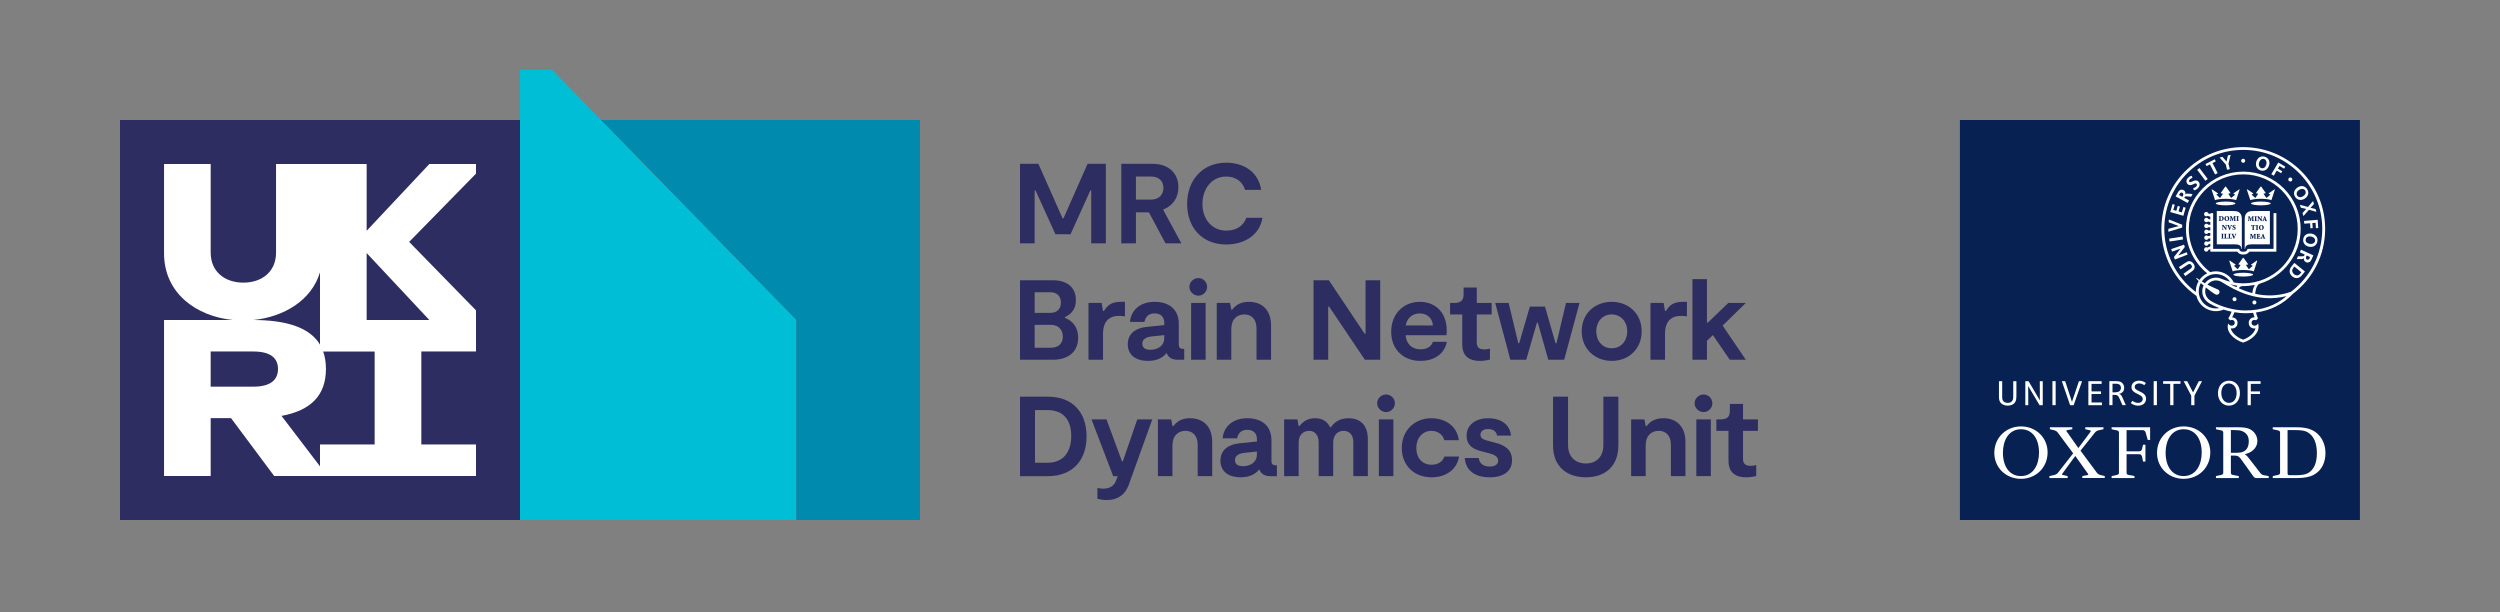 <?xml version="1.0" encoding="utf-8"?>
<!-- Generator: Adobe Illustrator 24.3.0, SVG Export Plug-In . SVG Version: 6.00 Build 0)  -->
<svg version="1.1" xmlns="http://www.w3.org/2000/svg" xmlns:xlink="http://www.w3.org/1999/xlink" x="0px" y="0px"
	 viewBox="0 0 1771.65 433.7" style="enable-background:new 0 0 1771.65 433.7;" xml:space="preserve">
<rect x="0" y="0" width="1771.65" height="433.7" fill="#808080" stroke="none"/>
<style type="text/css">
	.st0{fill:#2E2D62;}
	.st1{fill:#FFFFFF;}
	.st2{fill:#00BED5;}
	.st3{fill:#008AAD;}
	.st4{fill:#082153;}
	.st5{fill:#0B2154;}
</style>
<g id="LOGO">
	<g>
		<g>
			<g>
				<rect x="85.04" y="85.04" class="st0" width="283.46" height="283.46"/>
				<path class="st1" d="M337.31,116.23h-33.05l-44.43,47.32v-47.32h-64.21v62.81c0,13.45-9.96,21.25-23.16,21.25
					s-23.16-7.81-23.16-21.25v-62.81h-33.05v63.29c0,28.35,22.89,44.61,48.7,47.24h-48.7V337.3h33.05v-40.97h14.44l30.54,40.97
					h143.04v-22.33h-38.74v-65.88h38.74v-29.16l-47.37-48.51l47.37-48.36V116.23z M226.77,192.95v51.28
					c-7.04-11.88-23.22-17.4-47.24-17.46C200.96,224.59,220.78,213.03,226.77,192.95z M149.29,249.09h30.24
					c12.43,0,17.47,4.82,17.47,12.38c0,7.56-5.04,12.54-17.47,12.54h-30.24V249.09z M265.51,314.98h-38.74v15.49l-27.27-35.74
					c20.76-3.82,31.48-14.56,31.48-33.25c0-4.61-0.66-8.73-1.96-12.38h36.48V314.98z M304.26,226.77h-44.43v-47.45L304.26,226.77z"
					/>
			</g>
		</g>
		<g>
			<polygon class="st2" points="425.97,85.03 391.27,49.51 368.5,49.51 368.5,85.03 368.5,368.5 564.29,368.5 564.29,226.67 			"/>
			<polygon class="st3" points="425.97,85.03 564.29,226.67 564.29,368.5 651.97,368.5 651.97,85.03 			"/>
		</g>
		<g>
			<path class="st0" d="M783.69,172.45h-10.39v-37.44h-0.64l-14.01,30.99h-10.71l-14.09-30.99h-0.64v37.44h-10.39v-56.35h13.04
				l17.15,38.64h0.64l17.07-38.64h12.96V172.45z"/>
			<path class="st0" d="M825.93,172.45l-11.75-21.98H805v21.98h-10.39v-56.35h22.3c11.27,0,18.19,6.68,18.19,16.58
				c0,7.65-4.19,13.28-10.87,15.86l12.96,23.91H825.93z M805,141.45h10.71c5.47,0,8.77-3.46,8.77-8.21c0-4.99-3.3-8.13-8.77-8.13
				H805V141.45z"/>
			<path class="st0" d="M868.95,173.25c-17.23,0-27.69-12.16-27.69-28.74c0-17.07,11.11-29.22,27.69-29.22
				c12.72,0,22.86,6.76,24.8,19.24h-11.43c-1.77-5.8-6.52-9.42-13.36-9.42c-10.06,0-16.83,8.45-16.83,19.4
				c0,11.35,7.25,18.92,16.83,18.92c7.33,0,12.48-3.62,14.25-9.1h11.43C892.78,166.41,881.99,173.25,868.95,173.25z"/>
			<path class="st0" d="M764.05,239.33c0,9.9-6.84,15.62-18.19,15.62h-23.02v-56.35h23.19c11.11,0,16.42,5.8,16.42,14.09
				c0,6.76-3.7,10.14-7.81,12.08v0.48C758.66,226.69,764.05,230.64,764.05,239.33z M733.22,221.7h11.19c4.83,0,7.41-2.9,7.41-7.33
				c0-4.51-2.9-7.25-7.25-7.25h-11.35V221.7z M753.18,238.52c0-4.75-3.06-8.29-8.29-8.29h-11.67v16.18h11.67
				C750.36,246.41,753.18,243.11,753.18,238.52z"/>
			<path class="st0" d="M771.36,214.69h9.34l0.97,5.72h0.64c2.5-4.03,5.23-6.52,12-6.52h2.9v10.3c-1.45-0.24-2.9-0.32-4.35-0.32
				c-8.86,0-11.19,6.52-11.19,12.32v18.76h-10.3V214.69z"/>
			<path class="st0" d="M839.22,247.22v7.73h-4.35c-3.78,0-6.76-1.13-8.13-4.83c-2.74,3.46-6.92,5.63-13.28,5.63
				c-8.21,0-14.25-3.86-14.25-11.83c0-7.73,5.88-11.51,13.28-12.24l12.56-1.29v-1.69c0-4.43-2.82-6.6-6.76-6.6
				c-4.35,0-6.6,2.42-7.25,6.04h-10.3c0.8-8.37,7.25-14.25,17.55-14.25c9.42,0,17.07,4.75,17.07,15.54v14.73
				c0,2.09,0.97,3.06,2.9,3.06H839.22z M825.05,237.48l-9.02,0.97c-3.7,0.4-6.52,1.93-6.52,5.07c0,3.22,2.5,4.35,5.72,4.35
				c4.35,0,9.82-2.09,9.82-8.45V237.48z"/>
			<path class="st0" d="M842.88,203.34c0-3.54,2.98-6.28,6.36-6.28s6.2,2.74,6.2,6.28c0,3.3-2.82,6.2-6.2,6.2
				S842.88,206.64,842.88,203.34z M844.09,214.69h10.3v40.25h-10.3V214.69z"/>
			<path class="st0" d="M862.26,214.69h9.42l0.89,4.75h0.64c2.42-3.14,5.8-5.55,11.83-5.55c9.58,0,15.7,6.12,15.7,16.66v24.39h-10.3
				v-22.3c0-6.6-3.78-9.82-8.61-9.82c-4.91,0-9.26,3.14-9.26,10.3v21.82h-10.3V214.69z"/>
			<path class="st0" d="M978.1,198.59v56.35h-10.87l-25.36-37.68h-0.64v37.68h-10.39v-56.35h10.87l25.36,37.92h0.64v-37.92H978.1z"
				/>
			<path class="st0" d="M1025.33,242.23c-1.61,8.29-8.53,13.52-18.76,13.52c-12,0-20.69-8.13-20.69-20.53
				c0-13.28,9.18-21.33,20.29-21.33c9.9,0,19.08,6.28,19.08,20.69c0,0.97-0.08,1.85-0.16,2.98h-28.98c0.4,5.8,4.19,9.98,10.47,9.98
				c4.51,0,7.73-1.85,8.86-5.31H1025.33z M996.19,230.64h19.24c-0.24-4.99-3.95-8.53-9.26-8.53
				C1000.62,222.1,996.91,225.8,996.19,230.64z"/>
			<path class="st0" d="M1036.22,244v-21.17h-8.61v-8.13h2.74c4.91,0,6.84-1.77,6.84-6.12v-4.83h9.34v10.95h10.55v8.13h-10.55v19.8
				c0,2.25,0.56,4.99,5.39,4.99c1.21,0,2.74-0.24,3.95-0.56v7.81c-1.77,0.4-4.19,0.88-7.08,0.88
				C1037.51,255.75,1036.22,248.43,1036.22,244z"/>
			<path class="st0" d="M1059.61,214.69h9.5l6.84,28.5h0.64l7.57-25.92h10.71l7.49,26h0.64l6.76-28.58h9.58l-10.87,40.25h-11.27
				l-7.41-26.25h-0.64l-7.57,26.25h-11.27L1059.61,214.69z"/>
			<path class="st0" d="M1120.89,234.74c0-12.4,9.18-20.85,21.25-20.85c12.08,0,21.25,8.53,21.25,20.85
				c0,12.48-9.1,21.01-21.25,21.01C1130.15,255.75,1120.89,247.14,1120.89,234.74z M1153.17,234.74c0-6.68-4.43-11.92-11.03-11.92
				c-6.6,0-10.95,5.23-10.95,11.92c0,6.76,4.35,12.08,10.95,12.08C1148.83,246.82,1153.17,241.5,1153.17,234.74z"/>
			<path class="st0" d="M1169.61,214.69h9.34l0.97,5.72h0.64c2.5-4.03,5.23-6.52,12-6.52h2.9v10.3c-1.45-0.24-2.9-0.32-4.35-0.32
				c-8.86,0-11.19,6.52-11.19,12.32v18.76h-10.3V214.69z"/>
			<path class="st0" d="M1220.77,230.72l16.42,24.23h-11.35l-12-17.47l-4.19,4.03v13.44h-10.3v-57.16h10.3v30.83h0.64l14.49-13.93
				h12.4L1220.77,230.72z"/>
			<path class="st0" d="M770.01,309.27c0,17.23-10.22,28.18-27.45,28.18h-19.72v-56.35h19.72
				C759.78,281.09,770.01,291.8,770.01,309.27z M759.14,308.95c0-10.87-5.15-18.36-16.99-18.36h-8.69v37.35h8.69
				C753.99,327.95,759.14,319.9,759.14,308.95z"/>
			<path class="st0" d="M777.68,353.47v-7.65c1.53,0.32,2.98,0.48,4.19,0.48c3.78,0,7.25-1.37,8.86-5.39l1.37-3.46h-3.22
				l-15.38-40.25h10.63l10.95,29.71h0.64l10.22-29.71h10.63l-16.26,45.24c-1.21,3.54-4.35,11.92-16.1,11.92
				C781.55,354.35,779.53,353.95,777.68,353.47z"/>
			<path class="st0" d="M820.56,297.19h9.42l0.89,4.75h0.64c2.42-3.14,5.8-5.56,11.83-5.56c9.58,0,15.7,6.12,15.7,16.66v24.39h-10.3
				v-22.3c0-6.6-3.78-9.82-8.61-9.82c-4.91,0-9.26,3.14-9.26,10.3v21.82h-10.3V297.19z"/>
			<path class="st0" d="M904.89,329.72v7.73h-4.35c-3.78,0-6.76-1.13-8.13-4.83c-2.74,3.46-6.92,5.63-13.28,5.63
				c-8.21,0-14.25-3.86-14.25-11.83c0-7.73,5.88-11.51,13.28-12.24l12.56-1.29v-1.69c0-4.43-2.82-6.6-6.76-6.6
				c-4.35,0-6.6,2.42-7.25,6.04h-10.3c0.8-8.37,7.25-14.25,17.55-14.25c9.42,0,17.07,4.75,17.07,15.54v14.73
				c0,2.09,0.97,3.06,2.9,3.06H904.89z M890.72,319.98l-9.02,0.97c-3.7,0.4-6.52,1.93-6.52,5.07c0,3.22,2.5,4.35,5.72,4.35
				c4.35,0,9.82-2.09,9.82-8.45V319.98z"/>
			<path class="st0" d="M910,297.19h9.42l0.89,4.75h0.64c2.17-2.98,5.55-5.56,11.03-5.56c6.36,0,9.18,3.46,10.55,6.36h0.64
				c2.17-3.14,5.72-6.36,12.56-6.36c8.29,0,13.6,4.99,13.6,14.73v26.33h-10.3v-24.39c0-5.15-3.06-7.73-6.92-7.73
				c-4.35,0-7.33,3.22-7.33,8.29v23.83h-10.3v-24.07c0-5.31-2.98-8.05-6.84-8.05c-3.7,0-7.33,2.66-7.33,8.21v23.91H910V297.19z"/>
			<path class="st0" d="M975.93,285.84c0-3.54,2.98-6.28,6.36-6.28s6.2,2.74,6.2,6.28c0,3.3-2.82,6.2-6.2,6.2
				S975.93,289.14,975.93,285.84z M977.14,297.19h10.3v40.25h-10.3V297.19z"/>
			<path class="st0" d="M993.39,317.48c0-12.64,9.18-21.09,20.93-21.09c9.34,0,18.19,4.99,19.48,15.54h-10.3
				c-0.89-3.7-4.35-6.6-9.18-6.6c-6.12,0-10.63,4.99-10.63,12.16c0,7.08,4.19,11.83,10.79,11.83c4.67,0,7.81-2.09,9.1-5.8h10.38
				c-1.37,9.02-9.02,14.73-19.48,14.73C1001.92,338.25,993.39,329.64,993.39,317.48z"/>
			<path class="st0" d="M1038.02,324.57h9.9c0.56,4.35,3.78,6.04,7.89,6.04c3.14,0,5.88-1.21,5.88-4.11c0-3.06-2.74-4.35-7.08-5.47
				l-3.78-0.97c-5.39-1.29-11.51-3.46-11.51-11.35c0-8.05,7.08-12.32,15.05-12.32c10.87,0,15.86,5.72,16.42,12.32h-9.9
				c-0.4-2.9-2.66-4.67-6.44-4.67c-3.14,0-5.31,1.53-5.31,4.11c0,2.82,2.74,3.54,6.6,4.59l3.78,0.97c7,1.77,12,4.99,12,12.56
				c0,8.29-7.08,12-15.62,12C1044.54,338.25,1038.59,332.86,1038.02,324.57z"/>
			<path class="st0" d="M1146.86,315.63c0,15.3-9.9,22.62-23.02,22.62c-13.2,0-23.27-7.33-23.27-22.62v-34.54h10.63v34.22
				c0,8.53,5.31,13.12,12.64,13.12c7.33,0,12.4-4.59,12.4-13.12v-34.22h10.63V315.63z"/>
			<path class="st0" d="M1155.92,297.19h9.42l0.89,4.75h0.64c2.42-3.14,5.8-5.56,11.83-5.56c9.58,0,15.7,6.12,15.7,16.66v24.39
				h-10.3v-22.3c0-6.6-3.78-9.82-8.61-9.82c-4.91,0-9.26,3.14-9.26,10.3v21.82h-10.3V297.19z"/>
			<path class="st0" d="M1200.91,285.84c0-3.54,2.98-6.28,6.36-6.28s6.2,2.74,6.2,6.28c0,3.3-2.82,6.2-6.2,6.2
				S1200.91,289.14,1200.91,285.84z M1202.12,297.19h10.3v40.25h-10.3V297.19z"/>
			<path class="st0" d="M1224.91,326.5v-21.17h-8.61v-8.13h2.74c4.91,0,6.84-1.77,6.84-6.12v-4.83h9.34v10.95h10.55v8.13h-10.55
				v19.8c0,2.25,0.56,4.99,5.39,4.99c1.21,0,2.74-0.24,3.95-0.56v7.81c-1.77,0.4-4.19,0.88-7.08,0.88
				C1226.2,338.25,1224.91,330.93,1224.91,326.5z"/>
		</g>
	</g>
	<g>
		<rect x="1388.91" y="85.04" class="st4" width="283.46" height="283.46"/>
		<g>
			<path class="st1" d="M1427.42,285.78c-0.94,0.94-2.42,1.68-4.64,1.68c-1.81,0-3.54-0.56-4.72-1.73
				c-1.53-1.53-1.48-3.47-1.48-5.15v-10.45h2.29v10.71c0,1.3-0.05,2.58,0.97,3.59c0.69,0.69,1.76,1.07,3.01,1.07
				s2.19-0.43,2.81-1.04c1.15-1.15,1.05-2.45,1.05-5.33v-9h2.24v8.64C1428.95,281.92,1429.05,284.14,1427.42,285.78z"/>
			<path class="st1" d="M1445.34,287.13l-8.03-13.54l0.05,13.54h-2.09v-17.01h2.27l8.03,13.59l-0.05-13.59h2.09v17.01H1445.34z"/>
			<path class="st1" d="M1454.47,287.13v-17.01h2.29v17.01H1454.47z"/>
			<path class="st1" d="M1469.52,287.13H1467l-5.87-17.01h2.37l4.82,14.66l4.95-14.66h2.22L1469.52,287.13z"/>
			<path class="st1" d="M1479.94,287.13v-17.01h9.41v1.89h-7.17v5.35h6.73v1.84h-6.73v5.99h7.37v1.94H1479.94z"/>
			<path class="st1" d="M1504.1,287.13l-1.96-4.44c-1.17-2.63-1.73-2.86-4.03-2.86h-1.07v7.29h-2.24v-17.01h3.77
				c2.27,0,4.03-0.03,5.41,1.35c0.84,0.84,1.33,1.96,1.33,3.39c0,1.17-0.33,2.17-1.05,2.93c-0.61,0.66-1.61,1.22-2.73,1.35
				c0.56,0.03,1.12,0.36,1.45,0.69c0.51,0.51,0.87,1.33,1.33,2.37l2.19,4.92H1504.1z M1502.29,272.82
				c-0.92-0.92-2.12-0.89-3.49-0.89h-1.76v6.09h0.79c1.63,0,3.29,0.05,4.36-1.02c0.54-0.54,0.84-1.33,0.84-2.14
				C1503.03,273.94,1502.68,273.2,1502.29,272.82z"/>
			<path class="st1" d="M1515.26,287.48c-3.01,0-5.02-1.63-5.23-1.84l1.1-1.58c0.31,0.2,1.96,1.45,4.03,1.45
				c2.09,0,3.31-1.25,3.31-2.8c0-1.86-2.08-2.78-3.92-3.67c-2.17-1.05-4.04-2.17-4.04-4.67c0-2.7,2.19-4.59,5.33-4.59
				c3.14,0,4.69,1.56,4.84,1.73l-1.15,1.48c-0.2-0.18-1.56-1.27-3.54-1.27c-1.86,0-3.19,0.92-3.19,2.45c0,1.61,1.5,2.2,3.19,3.07
				c1.5,0.76,4.84,1.93,4.84,5.27C1520.85,285.32,1518.78,287.48,1515.26,287.48z"/>
			<path class="st1" d="M1526.22,287.13v-17.01h2.29v17.01H1526.22z"/>
			<path class="st1" d="M1540.24,272.01v15.12h-2.3v-15.12h-5v-1.89h12.27v1.89H1540.24z"/>
			<path class="st1" d="M1555.11,280.4v6.73h-2.27v-6.73l-5.38-10.28h2.51l4.15,8l4.07-8h2.31L1555.11,280.4z"/>
			<path class="st1" d="M1579.52,287.46c-4.49,0-7.73-3.65-7.73-8.8c0-5.25,3.21-8.87,7.85-8.87c4.54,0,7.7,3.62,7.7,8.75
				C1587.35,283.84,1584.17,287.46,1579.52,287.46z M1579.5,271.73c-3.24,0-5.35,2.73-5.35,6.88c0,4.13,2.37,6.88,5.48,6.88
				c3.54,0,5.38-3.03,5.38-7.04C1585.01,274.4,1582.74,271.73,1579.5,271.73z"/>
			<path class="st1" d="M1595.06,272.01v5.35h6.53v1.84h-6.53v7.93h-2.27v-17.01h9.21v1.89H1595.06z"/>
			<g>
				<path class="st1" d="M1451.05,320.56c0,10.89-8.39,18.78-18.88,18.78c-10.68,0-18.88-7.99-18.88-18.38
					c0-10.88,8.4-18.78,18.88-18.78C1442.86,302.18,1451.05,310.16,1451.05,320.56L1451.05,320.56L1451.05,320.56z M1444.97,320.76
					c0-9.89-4.7-16.57-12.8-16.57c-8.79,0-12.78,8.09-12.78,16.57c0,9.89,4.7,16.61,12.78,16.61
					C1440.97,337.37,1444.97,329.26,1444.97,320.76L1444.97,320.76L1444.97,320.76z"/>
				<path class="st1" d="M1566.35,320.56c0,10.89-8.39,18.78-18.88,18.78c-10.68,0-18.88-7.99-18.88-18.38
					c0-10.88,8.4-18.78,18.88-18.78C1558.15,302.18,1566.35,310.16,1566.35,320.56L1566.35,320.56L1566.35,320.56z M1560.26,320.76
					c0-9.89-4.7-16.57-12.79-16.57c-8.79,0-12.79,8.09-12.79,16.57c0,9.89,4.7,16.61,12.79,16.61
					C1556.26,337.37,1560.26,329.26,1560.26,320.76L1560.26,320.76L1560.26,320.76z"/>
				<path class="st1" d="M1580.93,320.86h4.49c6.79,0,8.2-4.17,8.2-8.28c0-3.07-1.3-5.58-4.49-6.99c-1.71-0.7-3.3-0.8-5.5-0.8h-2.7
					V320.86L1580.93,320.86z M1589.13,326.78c-2.1-3.01-2.9-3.91-5.5-3.91h-2.7v12c0,1,0.3,1.5,1.5,1.7l4.1,0.8v1.41h-16.18v-1.41
					l3.69-0.8c1.2-0.31,1.49-0.7,1.49-1.7V306.7c0-1-0.39-1.51-1.49-1.71l-3.69-0.8v-1.4h15.78c3.3,0,5.6,0.3,7.5,1
					c3.89,1.5,6.09,5.21,6.09,8.69c0,4.41-3.29,8.08-8.79,9.39v0.2c1.1,0.5,1.7,1.21,5.6,6.31l5,6.49c0.7,1,1.5,1.7,2.79,1.91
					l3.4,0.6v1.41h-8.69c-1,0-1.51-0.31-2.4-1.51L1589.13,326.78L1589.13,326.78z"/>
				<path class="st1" d="M1518.69,315.18h1.7v11.9h-1.7l-0.7-3.42c-0.29-1.3-1.09-1.8-2.29-1.8h-8.69v13.01c0,1,0.3,1.5,1.49,1.7
					l4.11,0.8v1.41h-16.19v-1.41l3.69-0.8c1.21-0.31,1.51-0.7,1.51-1.7V306.7c0-1-0.4-1.51-1.51-1.71l-3.69-0.8v-1.4h27.28v8.99
					H1522l-1.4-5.07c-0.4-1.41-1.2-1.91-2.4-1.91h-11.18v15.06h8.69c1.2,0,2-0.47,2.29-1.76L1518.69,315.18L1518.69,315.18z"/>
				<path class="st1" d="M1610.61,338.78v-1.41l3.69-0.8c1.2-0.31,1.5-0.7,1.5-1.7V306.7c0-1-0.4-1.51-1.5-1.71l-3.69-0.8v-1.4
					h16.89c4.59,0,7.89,0.59,10.58,1.8c6.8,3.11,9.89,9.79,9.89,16.37c0,6.42-2.39,12.4-8.49,15.61c-2.8,1.5-6.69,2.21-11.79,2.21
					H1610.61L1610.61,338.78z M1621.1,304.79v30.37c0,1.31,0.3,1.61,1.6,1.61h4.39c4.19,0,7.29-0.51,9.49-2.11
					c3.7-2.71,5.3-7.39,5.3-13.6c0-6.08-1.6-11.86-6.59-14.77c-2.11-1.2-4.8-1.5-8.99-1.5H1621.1L1621.1,304.79z"/>
				<path class="st1" d="M1465.25,337.37v1.41h-12.89v-1.41l3.2-0.7c1.2-0.31,2.1-0.7,2.81-1.62l10.8-13.79l-10.8-14.57
					c-0.71-1-1.61-1.51-2.71-1.81l-2.99-0.71v-1.4h15.89v1.4l-3.4,0.61c-1.09,0.2-0.99,0.49-0.39,1.3l7.98,11.3h0.2l8.29-11.1
					c0.6-0.8,0.6-1.2-0.3-1.4l-3.19-0.71v-1.4h12.88v1.4l-3.19,0.71c-1.2,0.3-2.11,0.7-2.8,1.6l-10.28,12.89l11.48,15.48
					c0.7,1,1.6,1.5,2.71,1.8l2.99,0.7v1.41h-15.89v-1.41l3.41-0.6c1.08-0.2,0.98-0.51,0.4-1.31l-8.71-12.19h-0.2l-8.89,12.19
					c-0.6,0.8-0.7,1,0.4,1.21L1465.25,337.37L1465.25,337.37z"/>
			</g>
		</g>
		<path class="st1" d="M1588.7,154.98c0-2.1-0.71-3.79-2.25-4.69c-0.96-0.57-2.27-0.75-3.87-0.75l-11.64,0v23.61h12.67
			c2.93,0,4.66,0.66,4.81,3.29h0.28L1588.7,154.98z"/>
		<path class="st1" d="M1590.73,154.98c0-2.1,0.71-3.79,2.25-4.69c0.96-0.57,2.27-0.75,3.87-0.75l11.72,0v23.61h-12.76
			c-2.93,0-4.66,0.66-4.81,3.29h-0.28L1590.73,154.98z"/>
		<path class="st1" d="M1611.17,151.04c0,0,0,23.46,0,25.31c-1.79,0-18.42,0-18.42,0l-0.25,0.62c-0.3,0.74-0.84,1.43-2.76,1.43
			c-1.91,0-2.46-0.69-2.75-1.43l-0.25-0.62c0,0-16.58,0-18.37,0c0-1.85,0-25.31,0-25.31h-2v0.65l-1.4-0.43
			c-0.21-0.62-0.79-1.08-1.48-1.08c-0.86,0-1.56,0.7-1.56,1.56s0.7,1.56,1.56,1.56c0.36,0,0.69-0.13,0.95-0.33l1.93,0.59v1.93
			l-1.39-0.25c-0.24-0.51-0.74-0.87-1.33-0.9c-0.86-0.04-1.59,0.62-1.64,1.49c-0.04,0.86,0.62,1.59,1.49,1.64
			c0.45,0.02,0.87-0.16,1.17-0.45l1.7,0.31v1.98l-1.46-0.06c-0.28-0.43-0.76-0.72-1.31-0.72c-0.86,0-1.56,0.7-1.56,1.56
			c0,0.86,0.7,1.56,1.56,1.56c0.5,0,0.94-0.24,1.23-0.61l1.54,0.07v2.15l-1.51,0.05c-0.29-0.37-0.73-0.62-1.24-0.62
			c-0.86,0-1.56,0.7-1.56,1.56s0.7,1.56,1.56,1.56c0.55,0,1.03-0.28,1.31-0.71l1.44-0.05v1.98l-1.66,0.29
			c-0.28-0.28-0.67-0.46-1.11-0.46c-0.86,0-1.56,0.7-1.56,1.56c0,0.86,0.7,1.56,1.56,1.56c0.62,0,1.15-0.37,1.41-0.89l1.36-0.23
			v1.94l-1.85,0.56c-0.26-0.2-0.59-0.33-0.95-0.33c-0.86,0-1.56,0.7-1.56,1.56c0,0.86,0.7,1.56,1.56,1.56
			c0.69,0,1.27-0.45,1.48-1.07l1.32-0.4v1.86l-2.06,0.89c-0.26-0.16-0.56-0.24-0.88-0.23c-0.86,0.03-1.53,0.76-1.5,1.62
			c0.03,0.86,0.76,1.53,1.62,1.5c0.73-0.03,1.32-0.56,1.46-1.24l1.36-0.59v1.84c0,0,18.08,0,19.13,0c0.81,1.35,2.18,2.05,4.24,2.05
			s3.43-0.7,4.24-2.05c1.05,0,19.19,0,19.19,0v-27.31H1611.17z"/>
		<g>
			<path class="st1" d="M1577.2,142.83c-3.85,0-6.98,0.6-6.98,1.34c0,0.74,3.12,1.34,6.98,1.34c3.85,0,6.97-0.6,6.97-1.34
				C1584.17,143.43,1581.05,142.83,1577.2,142.83z"/>
			<path class="st1" d="M1586.8,134.19l-4.03,2.83l-0.03,0.29l0.96,0.43c0.19,0.09,0.19,0.25,0.09,0.34l-2.53,2.13l-0.24-0.02
				l-1.79-2.64c-0.12-0.17-0.08-0.34,0.14-0.38l1.2-0.2v-0.3l-3.12-4.41h-0.51l-3.12,4.41v0.3l1.2,0.2
				c0.22,0.04,0.26,0.21,0.14,0.38l-1.79,2.64l-0.24,0.02l-2.36-2.13c-0.1-0.09-0.09-0.24,0.09-0.34l0.96-0.43l-0.04-0.29
				l-4.19-2.83l-0.34,0.13l2.46,7.52c1.25-0.56,4.12-0.96,7.48-0.97c3.36,0.02,6.23,0.41,7.48,0.97l2.46-7.52L1586.8,134.19z"/>
		</g>
		<g>
			<path class="st1" d="M1589.71,193.29c-3.85,0-6.98,0.6-6.98,1.34c0,0.74,3.12,1.34,6.98,1.34c3.85,0,6.97-0.6,6.97-1.34
				C1596.68,193.89,1593.56,193.29,1589.71,193.29z"/>
			<path class="st1" d="M1599.31,184.65l-4.03,2.83l-0.03,0.29l0.96,0.43c0.19,0.09,0.19,0.25,0.09,0.34l-2.53,2.14l-0.24-0.02
				l-1.79-2.64c-0.12-0.17-0.08-0.34,0.14-0.38l1.2-0.2v-0.3l-3.12-4.41h-0.51l-3.12,4.41v0.3l1.2,0.2
				c0.21,0.04,0.26,0.21,0.14,0.38l-1.79,2.64l-0.24,0.02l-2.36-2.14c-0.1-0.09-0.09-0.24,0.09-0.34l0.96-0.43l-0.04-0.29
				l-4.19-2.83l-0.34,0.13l2.46,7.52c1.25-0.56,4.12-0.96,7.48-0.97c3.36,0.02,6.23,0.41,7.48,0.97l2.46-7.52L1599.31,184.65z"/>
		</g>
		<g>
			<path class="st1" d="M1602.19,142.83c-3.85,0-6.98,0.6-6.98,1.34c0,0.74,3.12,1.34,6.98,1.34c3.85,0,6.97-0.6,6.97-1.34
				C1609.16,143.43,1606.04,142.83,1602.19,142.83z"/>
			<path class="st1" d="M1611.79,134.19l-4.03,2.83l-0.03,0.29l0.96,0.43c0.19,0.09,0.19,0.25,0.09,0.34l-2.53,2.13l-0.24-0.02
				l-1.79-2.64c-0.12-0.17-0.08-0.34,0.14-0.38l1.2-0.2v-0.3l-3.12-4.41h-0.51l-3.12,4.41v0.3l1.2,0.2
				c0.22,0.04,0.26,0.21,0.14,0.38l-1.79,2.64l-0.24,0.02l-2.36-2.16c-0.1-0.09-0.09-0.24,0.09-0.34l0.96-0.4l-0.04-0.29l-4.19-2.83
				l-0.34,0.13l2.46,7.52c1.25-0.56,4.12-0.96,7.48-0.97c3.36,0.02,6.23,0.41,7.48,0.97l2.46-7.52L1611.79,134.19z"/>
		</g>
		<path class="st1" d="M1591.08,113.94c0,0.79-0.64,1.43-1.43,1.43c-0.79,0-1.43-0.64-1.43-1.43c0-0.79,0.64-1.43,1.43-1.43
			C1590.44,112.51,1591.08,113.15,1591.08,113.94z"/>
		<path class="st1" d="M1624.48,127.27c-0.04,0.79-0.71,1.4-1.5,1.35c-0.79-0.04-1.39-0.71-1.35-1.5c0.04-0.79,0.71-1.39,1.5-1.35
			C1623.92,125.81,1624.52,126.48,1624.48,127.27z"/>
		<g>
			<path class="st5" d="M1573.91,153.17c0.64,0,1.17,0.13,1.52,0.46c0.25,0.23,0.45,0.62,0.45,1.07c0,1.3-0.98,1.85-2.19,1.85h-1.34
				v-0.2c0.38-0.03,0.42-0.07,0.42-0.63V154c0-0.56-0.04-0.6-0.38-0.63v-0.2H1573.91z M1573.65,155.73c0,0.46,0.11,0.55,0.36,0.55
				c0.45,0,0.9-0.49,0.9-1.42c0-1.12-0.57-1.43-1.01-1.43c-0.12,0-0.19,0.02-0.22,0.04c-0.03,0.01-0.03,0.13-0.03,0.26V155.73z"/>
			<path class="st5" d="M1579.82,154.82c0,1.11-0.76,1.81-1.76,1.81c-1.05,0-1.73-0.77-1.73-1.72c0-0.84,0.56-1.82,1.81-1.82
				C1579.08,153.09,1579.82,153.79,1579.82,154.82z M1577.29,154.73c0,0.94,0.35,1.63,0.86,1.63c0.45,0,0.69-0.43,0.69-1.37
				c0-1.05-0.37-1.62-0.82-1.62C1577.63,153.37,1577.29,153.82,1577.29,154.73z"/>
			<path class="st5" d="M1584.42,153.17v0.2c-0.4,0.04-0.42,0.06-0.4,0.6l0.05,1.74c0.01,0.58,0.03,0.59,0.4,0.63v0.2h-1.63v-0.2
				c0.39-0.04,0.41-0.05,0.4-0.63l-0.02-1.83h-0.02l-1,2.61h-0.28l-0.95-2.43h-0.01l-0.04,1.16c-0.02,0.45-0.01,0.7,0.01,0.86
				c0.02,0.19,0.14,0.24,0.47,0.27v0.2h-1.29v-0.2c0.25-0.02,0.35-0.07,0.38-0.27c0.03-0.16,0.06-0.44,0.08-0.91l0.06-1.05
				c0.04-0.66,0-0.71-0.42-0.75v-0.2h1.22l0.91,2.06l0.8-2.06H1584.42z"/>
			<path class="st5" d="M1586.11,155.72c0,0.56,0.04,0.6,0.4,0.63v0.2h-1.69v-0.2c0.36-0.03,0.4-0.07,0.4-0.63V154
				c0-0.56-0.04-0.6-0.4-0.63v-0.2h1.69v0.2c-0.36,0.03-0.4,0.07-0.4,0.63V155.72z"/>
		</g>
		<g>
			<path class="st5" d="M1577.72,162.84h-0.45l-1.92-2.46h-0.01v0.96c0,0.55,0.02,0.83,0.04,0.99c0.03,0.18,0.17,0.25,0.51,0.27v0.2
				h-1.3v-0.2c0.23-0.01,0.36-0.08,0.39-0.27c0.02-0.16,0.04-0.45,0.04-0.99v-0.96c0-0.38-0.01-0.45-0.11-0.6
				c-0.08-0.11-0.21-0.15-0.39-0.16v-0.2h1.15l1.73,2.16h0.01v-0.7c0-0.55-0.02-0.83-0.04-0.99c-0.03-0.18-0.17-0.25-0.51-0.27v-0.2
				h1.33v0.2c-0.26,0.01-0.4,0.08-0.42,0.27c-0.02,0.16-0.04,0.45-0.04,0.99V162.84z"/>
			<path class="st5" d="M1579.83,162.84c-0.36-0.94-0.85-2.22-1.04-2.71c-0.17-0.45-0.28-0.47-0.53-0.5v-0.2h1.68v0.2l-0.18,0.02
				c-0.19,0.02-0.19,0.07-0.13,0.25c0.09,0.29,0.5,1.32,0.7,1.83c0.16-0.44,0.49-1.44,0.58-1.68c0.11-0.32,0.08-0.38-0.16-0.4
				l-0.16-0.02v-0.2h1.26v0.2c-0.3,0.04-0.37,0.06-0.57,0.54c-0.03,0.07-0.67,1.62-1.06,2.68H1579.83z"/>
			<path class="st5" d="M1582.18,161.73c0.11,0.3,0.42,0.88,0.93,0.88c0.27,0,0.48-0.18,0.48-0.52c0-0.31-0.2-0.48-0.52-0.62
				l-0.08-0.04c-0.43-0.2-0.91-0.47-0.91-1.02c0-0.59,0.43-1.07,1.24-1.07c0.16,0,0.33,0.02,0.48,0.06c0.12,0.03,0.2,0.05,0.27,0.07
				c0.02,0.2,0.06,0.46,0.11,0.81l-0.23,0.04c-0.11-0.34-0.3-0.71-0.71-0.71c-0.26,0-0.45,0.2-0.45,0.45c0,0.26,0.2,0.41,0.54,0.56
				l0.11,0.05c0.48,0.22,0.89,0.48,0.89,1.09c0,0.64-0.51,1.11-1.32,1.11c-0.21,0-0.42-0.04-0.56-0.09
				c-0.16-0.05-0.27-0.09-0.33-0.12c-0.04-0.24-0.11-0.52-0.17-0.87L1582.18,161.73z"/>
		</g>
		<g>
			<path class="st5" d="M1575.41,168.22c0,0.56,0.04,0.6,0.4,0.63v0.2h-1.69v-0.2c0.36-0.03,0.4-0.07,0.4-0.63v-1.72
				c0-0.56-0.04-0.6-0.4-0.63v-0.2h1.69v0.2c-0.36,0.03-0.4,0.07-0.4,0.63V168.22z"/>
			<path class="st5" d="M1577.47,168.28c0,0.27,0.01,0.4,0.1,0.45c0.08,0.04,0.2,0.05,0.36,0.05c0.17,0,0.39-0.01,0.5-0.15
				c0.08-0.1,0.17-0.24,0.25-0.52l0.22,0.04c-0.03,0.2-0.14,0.74-0.19,0.9h-2.58v-0.2c0.4-0.03,0.44-0.07,0.44-0.63v-1.72
				c0-0.56-0.04-0.6-0.39-0.63v-0.2h1.69v0.2c-0.38,0.03-0.42,0.07-0.42,0.63V168.28z"/>
			<path class="st5" d="M1580.38,168.28c0,0.27,0.01,0.4,0.1,0.45c0.08,0.04,0.2,0.05,0.36,0.05c0.17,0,0.39-0.01,0.5-0.15
				c0.08-0.1,0.17-0.24,0.25-0.52l0.22,0.04c-0.03,0.2-0.14,0.74-0.19,0.9h-2.58v-0.2c0.4-0.03,0.44-0.07,0.44-0.63v-1.72
				c0-0.56-0.04-0.6-0.39-0.63v-0.2h1.69v0.2c-0.38,0.03-0.42,0.07-0.42,0.63V168.28z"/>
			<path class="st5" d="M1582.86,169.09c-0.36-0.94-0.85-2.22-1.04-2.71c-0.17-0.45-0.28-0.47-0.53-0.5v-0.2h1.68v0.2l-0.18,0.02
				c-0.19,0.02-0.19,0.07-0.13,0.25c0.09,0.29,0.51,1.32,0.7,1.83c0.16-0.44,0.49-1.44,0.58-1.68c0.11-0.32,0.08-0.38-0.16-0.4
				l-0.16-0.02v-0.2h1.26v0.2c-0.3,0.04-0.37,0.06-0.57,0.54c-0.03,0.07-0.67,1.62-1.06,2.68H1582.86z"/>
		</g>
		<g>
			<path class="st5" d="M1597.24,153.29v0.2c-0.4,0.04-0.42,0.06-0.4,0.6l0.05,1.74c0.02,0.58,0.03,0.59,0.4,0.63v0.2h-1.63v-0.2
				c0.39-0.04,0.41-0.05,0.4-0.63l-0.02-1.83h-0.02l-1,2.61h-0.28l-0.95-2.43h-0.01l-0.04,1.16c-0.02,0.45-0.01,0.7,0.01,0.86
				c0.02,0.19,0.14,0.24,0.47,0.27v0.2h-1.29v-0.2c0.25-0.02,0.35-0.07,0.38-0.27c0.03-0.16,0.06-0.44,0.08-0.91l0.06-1.05
				c0.04-0.66,0-0.71-0.42-0.75v-0.2h1.22l0.91,2.06l0.8-2.06H1597.24z"/>
			<path class="st5" d="M1598.93,155.84c0,0.56,0.04,0.6,0.4,0.63v0.2h-1.69v-0.2c0.36-0.03,0.4-0.07,0.4-0.63v-1.72
				c0-0.56-0.04-0.6-0.4-0.63v-0.2h1.69v0.2c-0.36,0.03-0.4,0.07-0.4,0.63V155.84z"/>
			<path class="st5" d="M1602.8,156.71h-0.45l-1.93-2.46h-0.01v0.96c0,0.55,0.02,0.83,0.04,0.99c0.03,0.18,0.17,0.25,0.51,0.27v0.2
				h-1.3v-0.2c0.23-0.01,0.36-0.08,0.39-0.27c0.02-0.16,0.04-0.45,0.04-0.99v-0.96c0-0.38-0.01-0.45-0.11-0.6
				c-0.08-0.11-0.21-0.15-0.4-0.16v-0.2h1.15l1.73,2.16h0.01v-0.7c0-0.55-0.02-0.83-0.04-0.99c-0.03-0.18-0.17-0.25-0.51-0.27v-0.2
				h1.33v0.2c-0.26,0.01-0.4,0.08-0.42,0.27c-0.02,0.16-0.04,0.45-0.04,0.99V156.71z"/>
			<path class="st5" d="M1604.98,156.47l0.16-0.02c0.19-0.03,0.2-0.08,0.13-0.27l-0.19-0.53h-0.85l-0.16,0.5
				c-0.07,0.22-0.07,0.28,0.17,0.3l0.15,0.02v0.2h-1.21v-0.2c0.27-0.04,0.34-0.06,0.52-0.5l1.04-2.69l0.36-0.07l0.35,0.98
				c0.22,0.62,0.45,1.23,0.65,1.77c0.17,0.45,0.26,0.48,0.52,0.51v0.2h-1.63V156.47z M1604.32,155.34h0.67l-0.33-0.99h-0.02
				L1604.32,155.34z"/>
		</g>
		<g>
			<path class="st5" d="M1597.2,162.08c0,0.56,0.04,0.6,0.48,0.63v0.2h-1.82v-0.2c0.42-0.03,0.46-0.07,0.46-0.63v-2.28h-0.09
				c-0.35,0-0.49,0.06-0.57,0.16c-0.06,0.08-0.12,0.21-0.19,0.5h-0.22c0.02-0.44,0.05-0.8,0.06-1.06h0.16
				c0.08,0.12,0.13,0.13,0.27,0.13h2.08c0.14,0,0.16-0.03,0.24-0.13h0.16c0,0.22,0.03,0.66,0.06,1.05l-0.23,0.02
				c-0.08-0.31-0.13-0.45-0.21-0.54c-0.09-0.09-0.26-0.12-0.51-0.12h-0.12V162.08z"/>
			<path class="st5" d="M1599.92,162.08c0,0.56,0.04,0.6,0.4,0.63v0.2h-1.69v-0.2c0.36-0.03,0.4-0.07,0.4-0.63v-1.72
				c0-0.56-0.04-0.6-0.4-0.63v-0.2h1.69v0.2c-0.36,0.03-0.4,0.07-0.4,0.63V162.08z"/>
			<path class="st5" d="M1604.25,161.18c0,1.11-0.76,1.81-1.76,1.81c-1.05,0-1.73-0.77-1.73-1.72c0-0.84,0.56-1.82,1.81-1.82
				C1603.52,159.45,1604.25,160.15,1604.25,161.18z M1601.73,161.09c0,0.94,0.35,1.63,0.86,1.63c0.45,0,0.69-0.43,0.69-1.37
				c0-1.05-0.37-1.62-0.82-1.62C1602.06,159.72,1601.73,160.18,1601.73,161.09z"/>
		</g>
		<g>
			<path class="st5" d="M1598.73,165.78v0.2c-0.4,0.04-0.42,0.06-0.4,0.6l0.05,1.74c0.01,0.58,0.03,0.59,0.4,0.63v0.2h-1.63v-0.2
				c0.39-0.04,0.41-0.05,0.4-0.63l-0.01-1.83h-0.02l-1.01,2.61h-0.28l-0.95-2.43h-0.01l-0.04,1.16c-0.02,0.45-0.01,0.7,0.01,0.86
				c0.02,0.19,0.13,0.24,0.47,0.27v0.2h-1.29v-0.2c0.25-0.02,0.35-0.07,0.38-0.27c0.03-0.16,0.06-0.44,0.08-0.91l0.06-1.05
				c0.04-0.66,0-0.71-0.42-0.75v-0.2h1.22l0.91,2.06l0.8-2.06H1598.73z"/>
			<path class="st5" d="M1599.54,166.61c0-0.56-0.04-0.6-0.39-0.63v-0.2h2.47c0,0.09,0.03,0.47,0.06,0.86l-0.23,0.02
				c-0.05-0.25-0.11-0.4-0.19-0.48c-0.08-0.09-0.25-0.12-0.53-0.12h-0.09c-0.2,0-0.21,0-0.21,0.18v1h0.26
				c0.45,0,0.46-0.03,0.52-0.43h0.23v1.23h-0.23c-0.05-0.46-0.07-0.49-0.52-0.49h-0.26v0.85c0,0.27,0.01,0.4,0.1,0.45
				c0.08,0.04,0.2,0.05,0.36,0.05c0.21,0,0.44-0.03,0.55-0.16c0.09-0.09,0.18-0.29,0.25-0.54l0.23,0.04
				c-0.03,0.25-0.14,0.79-0.18,0.93h-2.65v-0.2c0.4-0.03,0.44-0.07,0.44-0.63V166.61z"/>
			<path class="st5" d="M1603.76,168.96l0.16-0.02c0.19-0.03,0.2-0.08,0.13-0.27l-0.19-0.53h-0.85l-0.16,0.5
				c-0.07,0.22-0.07,0.28,0.17,0.3l0.15,0.02v0.2h-1.21v-0.2c0.27-0.04,0.34-0.06,0.52-0.5l1.04-2.69l0.36-0.07l0.35,0.98
				c0.22,0.62,0.45,1.23,0.65,1.77c0.17,0.45,0.26,0.48,0.52,0.51v0.2h-1.63V168.96z M1603.1,167.83h0.67l-0.33-0.99h-0.02
				L1603.1,167.83z"/>
		</g>
		<path class="st1" d="M1584.96,212.02c0,0.79-0.64,1.43-1.43,1.43c-0.79,0-1.43-0.64-1.43-1.43c0-0.79,0.64-1.43,1.43-1.43
			C1584.32,210.59,1584.96,211.23,1584.96,212.02z"/>
		<path class="st1" d="M1599.04,214.33c0,0.79-0.64,1.43-1.43,1.43c-0.79,0-1.43-0.64-1.43-1.43c0-0.79,0.64-1.43,1.43-1.43
			C1598.4,212.9,1599.04,213.54,1599.04,214.33z"/>
		<path class="st1" d="M1545.02,136.26L1545.02,136.26L1545.02,136.26z"/>
		<path class="st1" d="M1600.71,120.59L1600.71,120.59L1600.71,120.59z"/>
		<path class="st1" d="M1603.39,111.16L1603.39,111.16L1603.39,111.16z"/>
		<path class="st1" d="M1625.81,138.76L1625.81,138.76L1625.81,138.76z"/>
		<path class="st1" d="M1641.51,169.81L1641.51,169.81L1641.51,169.81z"/>
		<path class="st1" d="M1636.61,183.94L1636.61,183.94L1636.61,183.94z"/>
		<path class="st1" d="M1551.4,185.07c0.49,0,1.88,0.14,3.05,1.8c0.48,0.69,0.82,1.5,0.82,2.34c0,1.4-0.69,2.21-2.33,3.37
			l-4.36,3.08l-1.19-1.69l4.88-3.44c0.45-0.32,1.05-0.84,1.06-1.51c0-0.37-0.05-0.67-0.38-1.14c-0.52-0.74-1.06-0.8-1.4-0.8
			c-0.52,0-1.01,0.31-2.06,1.05l-4.23,2.76l-1.15-1.64l4.49-2.94C1549.78,185.46,1550.55,185.06,1551.4,185.07z"/>
		<path class="st1" d="M1543.64,181.08l5.97-2.34l0.64,1.67l-9.01,3.49l-0.64-1.75l4.66-5.94l-6.01,2.1l-0.64-1.76l9.09-3.18
			l0.6,1.65L1543.64,181.08z"/>
		<path class="st1" d="M1537.16,169.1l9.57-1.46l0.31,2.04l-9.57,1.46L1537.16,169.1z"/>
		<path class="st1" d="M1546.39,161.29l-9.81,2.94l0.09-2.07l7.36-1.98l-7.17-2.64l0.08-2.02l9.53,3.77L1546.39,161.29z"/>
		<path class="st1" d="M1537.97,150.27l1.61-5.64l1.59,0.45l-1.05,3.69l2.16,0.62l0.99-3.46l1.56,0.44l-0.99,3.46l2.37,0.68
			l1.08-3.8l1.62,0.46l-1.64,5.75L1537.97,150.27z"/>
		<path class="st1" d="M1552.75,139.41l-2.87-0.25c-1.36-0.13-1.49,0.2-1.87,0.88l-0.11,0.2l3.4,1.81l-1.01,1.79l-8.51-4.66
			l1.4-2.45c0.63-1.13,1.3-2.33,3-2.33c1.07,0,2.56,0.9,2.56,2.52c0,0.29-0.07,0.59-0.19,0.91c0.38-0.55,1.08-0.63,1.71-0.63
			c0.35,0,0.69,0.06,0.98,0.08l2.58,0.23L1552.75,139.41z M1545.61,136.48c-0.49,0.14-0.75,0.52-1.12,1.18l-0.32,0.55l2.35,1.27
			l0.4-0.71c0.33-0.6,0.41-0.94,0.29-1.35c-0.09-0.32-0.39-0.65-0.68-0.81C1546.18,136.41,1545.84,136.41,1545.61,136.48z"/>
		<path class="st1" d="M1557.04,120.35l1.65-1.24l5.83,7.73l-1.64,1.24L1557.04,120.35z"/>
		<path class="st1" d="M1567.9,115.55l3.68,7.13l-1.83,0.94l-3.68-7.13l-2.36,1.22l-0.76-1.47l6.54-3.37l0.76,1.47L1567.9,115.55z"
			/>
		<path class="st1" d="M1579.23,116.07l0.93,3.75l-1.92,0.48l-0.93-3.75l-4.37-4.91l2.03-0.51l2.89,3.38l0.97-4.35l1.94-0.48
			L1579.23,116.07z"/>
		<path class="st1" d="M1614.28,119.54l3.06,1.82l-0.83,1.4l-3.06-1.82l-2.12,3.57l-1.75-1.04l4.95-8.32l4.96,2.96l-0.85,1.42
			l-3.22-1.92L1614.28,119.54z"/>
		<path class="st1" d="M1631.68,151l2.65-2.91l-3.84-0.91l-0.63-2.02l5.72,1.49l3.58-4.19l0.67,2.12l-2.46,2.69l3.57,0.86l0.62,1.98
			l-5.31-1.42l-3.89,4.43L1631.68,151L1631.68,151z"/>
		<path class="st1" d="M1640.94,157.9l-2.25,0.18l0.24,3.58l-1.62,0.11l-0.24-3.55l-4.14,0.28l-0.14-1.94l9.66-0.79l0.39,5.82
			l-1.65,0.11L1640.94,157.9L1640.94,157.9z"/>
		<path class="st1" d="M1647.74,162.65c0.26-31.94-25.56-58.13-57.55-58.39c-14.95-0.12-29.19,5.42-40.1,15.62
			c-11.73,10.95-18.26,25.81-18.39,41.84c-0.16,19.11,9.11,37,24.8,47.95c1.49,6.21,7.09,10.84,13.78,10.84
			c1.91,0,3.76-0.37,5.51-1.11c1.86,0.59,3.77,1.09,5.67,1.49c-0.62,1.7-1.49,3.3-2.35,4.75l1.39,1.39
			c0.33-0.22,0.72-0.33,1.11-0.33c1.06,0,2.08,0.73,2.07,2.04c0,1.07-0.72,2.06-2.21,2.06c-0.81,0-1.86-0.43-2.42-1.64
			c0,0-0.38,1.18-0.38,2.6c0,4.31,4.68,9.05,10.94,11.03c6.3-1.97,10.96-6.72,10.96-11.03c0-1.42-0.38-2.6-0.38-2.6
			c-0.57,1.21-1.61,1.64-2.42,1.64c-1.49,0-2.21-1-2.21-2.06c-0.01-1.31,1.01-2.04,2.07-2.04c0.39,0,0.78,0.11,1.11,0.33l1.28-1.27
			l0.03-0.02l0.05-0.07c0.01,0,0.01,0.01,0.02,0.01l0-0.04l0.01-0.01l-0.01-0.01v0c-0.63-1.5-1.08-2.87-1.41-4.17
			c10.39-1.42,19.16-5.84,26.14-13.17l-0.01-0.01C1639.25,197.31,1647.59,180.74,1647.74,162.65z M1570.28,218.55
			c-6.68,0-12.12-5.46-12.12-12.17c0-2.1,0.53-4.07,1.46-5.79c0.62,0.56,1.28,1.15,1.97,1.74c-0.59,1.25-0.93,2.63-0.93,4.1
			c0,3.64,1.84,6.65,5.31,8.7c2.01,1.19,4.3,2.26,6.72,3.19C1571.9,218.47,1571.1,218.55,1570.28,218.55z M1589.72,200.79
			c-2.27,0-4.5-0.21-6.7-0.59c-2.37-4.82-7.35-7.93-12.75-7.93c-1.38,0-2.71,0.21-3.98,0.58c-9.51-7.29-15.17-18.67-15.17-30.67
			c0-21.29,17.31-38.61,38.59-38.61s38.59,17.32,38.59,38.61C1628.31,183.47,1611,200.79,1589.72,200.79z M1597.96,201.9
			c-1,1.61-1.61,3.71-1.83,5.83c-3.53-0.93-6.75-2.15-9.56-3.43c0.39-0.82,1.3-1.57,2.86-1.57c0.1,0,0.19,0.01,0.29,0.01
			C1592.54,202.74,1595.3,202.45,1597.96,201.9z M1585.61,202.53c-0.32,0.28-0.59,0.6-0.8,0.94c-1.24-0.52-3.63-1.64-4.41-2.11
			C1581.63,201.76,1584.37,202.41,1585.61,202.53z M1570.28,194.22c4.06,0,7.86,2.08,10.09,5.42c-1.96-0.49-3.88-1.13-5.76-1.93
			l-0.01,0.01l-0.05-0.03c-1.31-0.62-2.71-0.93-4.16-0.93c-3.23,0-6.1,1.58-7.86,4c-0.74-0.41-1.48-0.84-2.21-1.29
			C1562.5,196.31,1566.15,194.22,1570.28,194.22z M1597.46,224.9c-2.22,0-3.88,1.73-3.88,3.88c0,2.5,1.75,4,4,4
			c0.28,0,0.55-0.03,0.82-0.09c-0.67,3.11-4.35,6.49-8.79,8c-4.36-1.51-8.1-4.88-8.77-8c0.26,0.06,0.54,0.09,0.82,0.09
			c2.25,0,4-1.5,4-4c0-2.14-1.65-3.88-3.87-3.88c0.56-1.03,1.2-2.3,1.67-3.63c2.62,0.45,5.2,0.7,7.6,0.7c1.94,0,3.82-0.1,5.66-0.28
			c0.25,0.95,0.85,2.76,1,3.24C1597.64,224.9,1597.55,224.9,1597.46,224.9z M1591.05,220.01c-7.73,0-17.37-2.63-24-6.54
			c-1.98-1.17-4.34-3.34-4.34-7.04c0-0.96,0.18-1.88,0.51-2.73c2.5,2.06,5.07,3.98,6.69,4.86c0.38,0.21,0.6,0.31,1.05,0.31
			c1.06,0,1.93-0.87,1.93-1.93c0-0.82-0.44-1.48-1.17-1.8c-1.39-0.61-4.27-1.8-7.39-3.41c1.4-1.83,3.6-3.02,6.07-3.02
			c1.14,0,2.23,0.24,3.25,0.73l2.11,1.23c6.71,4.1,23.85,14.56,44.62,9.13C1612.52,216.65,1602.89,220.01,1591.05,220.01z
			 M1623.51,206.78c-9.28,3.27-17.95,3.06-25.37,1.43c0.24-3.18,1.42-6.69,3.38-7.22c16.68-5.06,28.85-20.54,28.85-38.81
			c0-22.36-18.23-40.56-40.64-40.56c-22.41,0-40.65,18.2-40.65,40.56c0,12.22,5.6,23.84,15.06,31.51c-2.22,1.07-4.11,2.7-5.5,4.69
			c-0.67-0.46-1.31-0.94-1.91-1.43l-0.38,0.38c0.41,0.5,1.02,1.14,1.77,1.86c-1.27,2.11-2.01,4.57-2.01,7.21
			c0,0.18,0.02,0.36,0.03,0.54c-14.19-10.67-22.52-27.38-22.38-45.2c0.13-15.5,6.44-29.87,17.77-40.46
			c10.52-9.83,24.25-15.17,38.65-15.06c30.86,0.25,55.76,25.56,55.51,56.43C1645.54,180.16,1637.46,196.2,1623.51,206.78z"/>
		<path class="st1" d="M1558.8,130.74c0,0.83-0.36,1.7-1.09,2.5c-1.39,1.52-2.88,1.66-3.03,1.66l-0.42-1.6
			c0.23-0.06,1.32-0.29,2.1-1.13c0.35-0.38,0.53-0.79,0.53-1.15c0-0.38-0.25-1.05-1.04-1.05c-0.84,0-2.25,1.22-3.69,1.22
			c-0.55,0-1.17-0.08-1.81-0.67c-0.62-0.57-0.91-1.29-0.91-2.02c0-0.8,0.37-1.65,1.05-2.39c1.29-1.41,2.72-1.53,2.84-1.53l0.35,1.58
			c-0.16,0.03-1.22,0.26-1.88,0.98c-0.34,0.37-0.52,0.77-0.52,1.12c0,0.38,0.24,0.85,0.87,0.86c0.69,0.01,2.43-1.26,3.85-1.26
			c0.66,0,1.13,0.12,1.8,0.72C1558.46,129.17,1558.8,129.93,1558.8,130.74z"/>
		<path class="st1" d="M1603.4,121.01c-2.47,0-4.71-1.88-4.71-4.71c0-2.53,1.69-5.46,4.77-5.46c2.5,0,4.82,1.77,4.82,4.61
			C1608.27,117.6,1606.83,121.01,1603.4,121.01z M1606.21,115.43c0-0.67-0.15-1.37-0.56-1.91c-0.42-0.56-1.11-0.96-1.93-0.96
			c-1.74,0-3,2.15-3,3.93c0,1.65,1.11,2.77,2.61,2.77C1605.29,119.26,1606.21,116.71,1606.21,115.43z"/>
		<path class="st1" d="M1630.25,141.69c-2.95,0-4.57-2.84-4.57-4.74c0-2.89,3.11-5.09,5.54-5.09c2.65,0,4.59,2.52,4.59,4.8
			C1635.81,139.25,1633.1,141.69,1630.25,141.69z M1629.91,139.73c1.7,0,4.06-1.47,4.06-3.45c0-1.36-1.06-2.43-2.42-2.43
			c-1.59,0-4.02,1.41-4.02,3.41C1627.53,138.33,1628.35,139.73,1629.91,139.73z"/>
		<path class="st1" d="M1632.16,170.21c0-2.39,1.62-4.74,4.84-4.74c2.71,0,5.32,1.67,5.32,4.66c0,2.46-1.58,4.83-4.77,4.83
			C1634.81,174.96,1632.16,173.24,1632.16,170.21z M1637.65,172.89c1.72,0,2.97-1.05,2.97-2.59c0-1.84-2.13-2.78-3.77-2.78
			c-2.11,0-2.96,1.37-2.96,2.66C1633.89,172.2,1636.36,172.89,1637.65,172.89z"/>
		<path class="st1" d="M1628.48,181.63l2.88,0.01c1.37,0.01,1.47-0.32,1.79-1.04l0.1-0.21l-3.46-1.61l0.83-1.84l8.76,4.05
			l-1.12,2.52c-0.77,1.7-1.42,2.55-3.03,2.55c-1.03,0-2.55-0.86-2.53-2.44c0-0.24,0.04-0.5,0.11-0.78c-0.52,0.9-1.81,0.77-2.63,0.77
			l-2.59-0.01L1628.48,181.63z M1634.09,182.7c0,0.74,0.62,1.33,1.31,1.33c0.62,0,1.01-0.34,1.37-1.14l0.3-0.72l-2.39-1.12
			l-0.4,0.89C1634.15,182.23,1634.09,182.48,1634.09,182.7z"/>
		<path class="st1" d="M1622.58,192.33c0-1.98,0.92-3.06,2.08-4.49l1.26-1.54l7.51,6.11l-1.69,2.07c-0.95,1.17-2.07,2.61-4.23,2.61
			c-1.23,0-2.3-0.57-3.07-1.19C1623.5,195.13,1622.58,193.81,1622.58,192.33z M1627.74,195.17c1.02,0,1.61-0.31,2.79-1.75l0.37-0.45
			l-4.99-4.06l-0.61,0.75c-0.6,0.74-0.91,1.47-0.91,2.17c0,0.93,0.46,1.75,1.4,2.52C1626.47,194.91,1627.09,195.17,1627.74,195.17z"
			/>
	</g>
</g>
<g id="Layer_2">
</g>
</svg>
